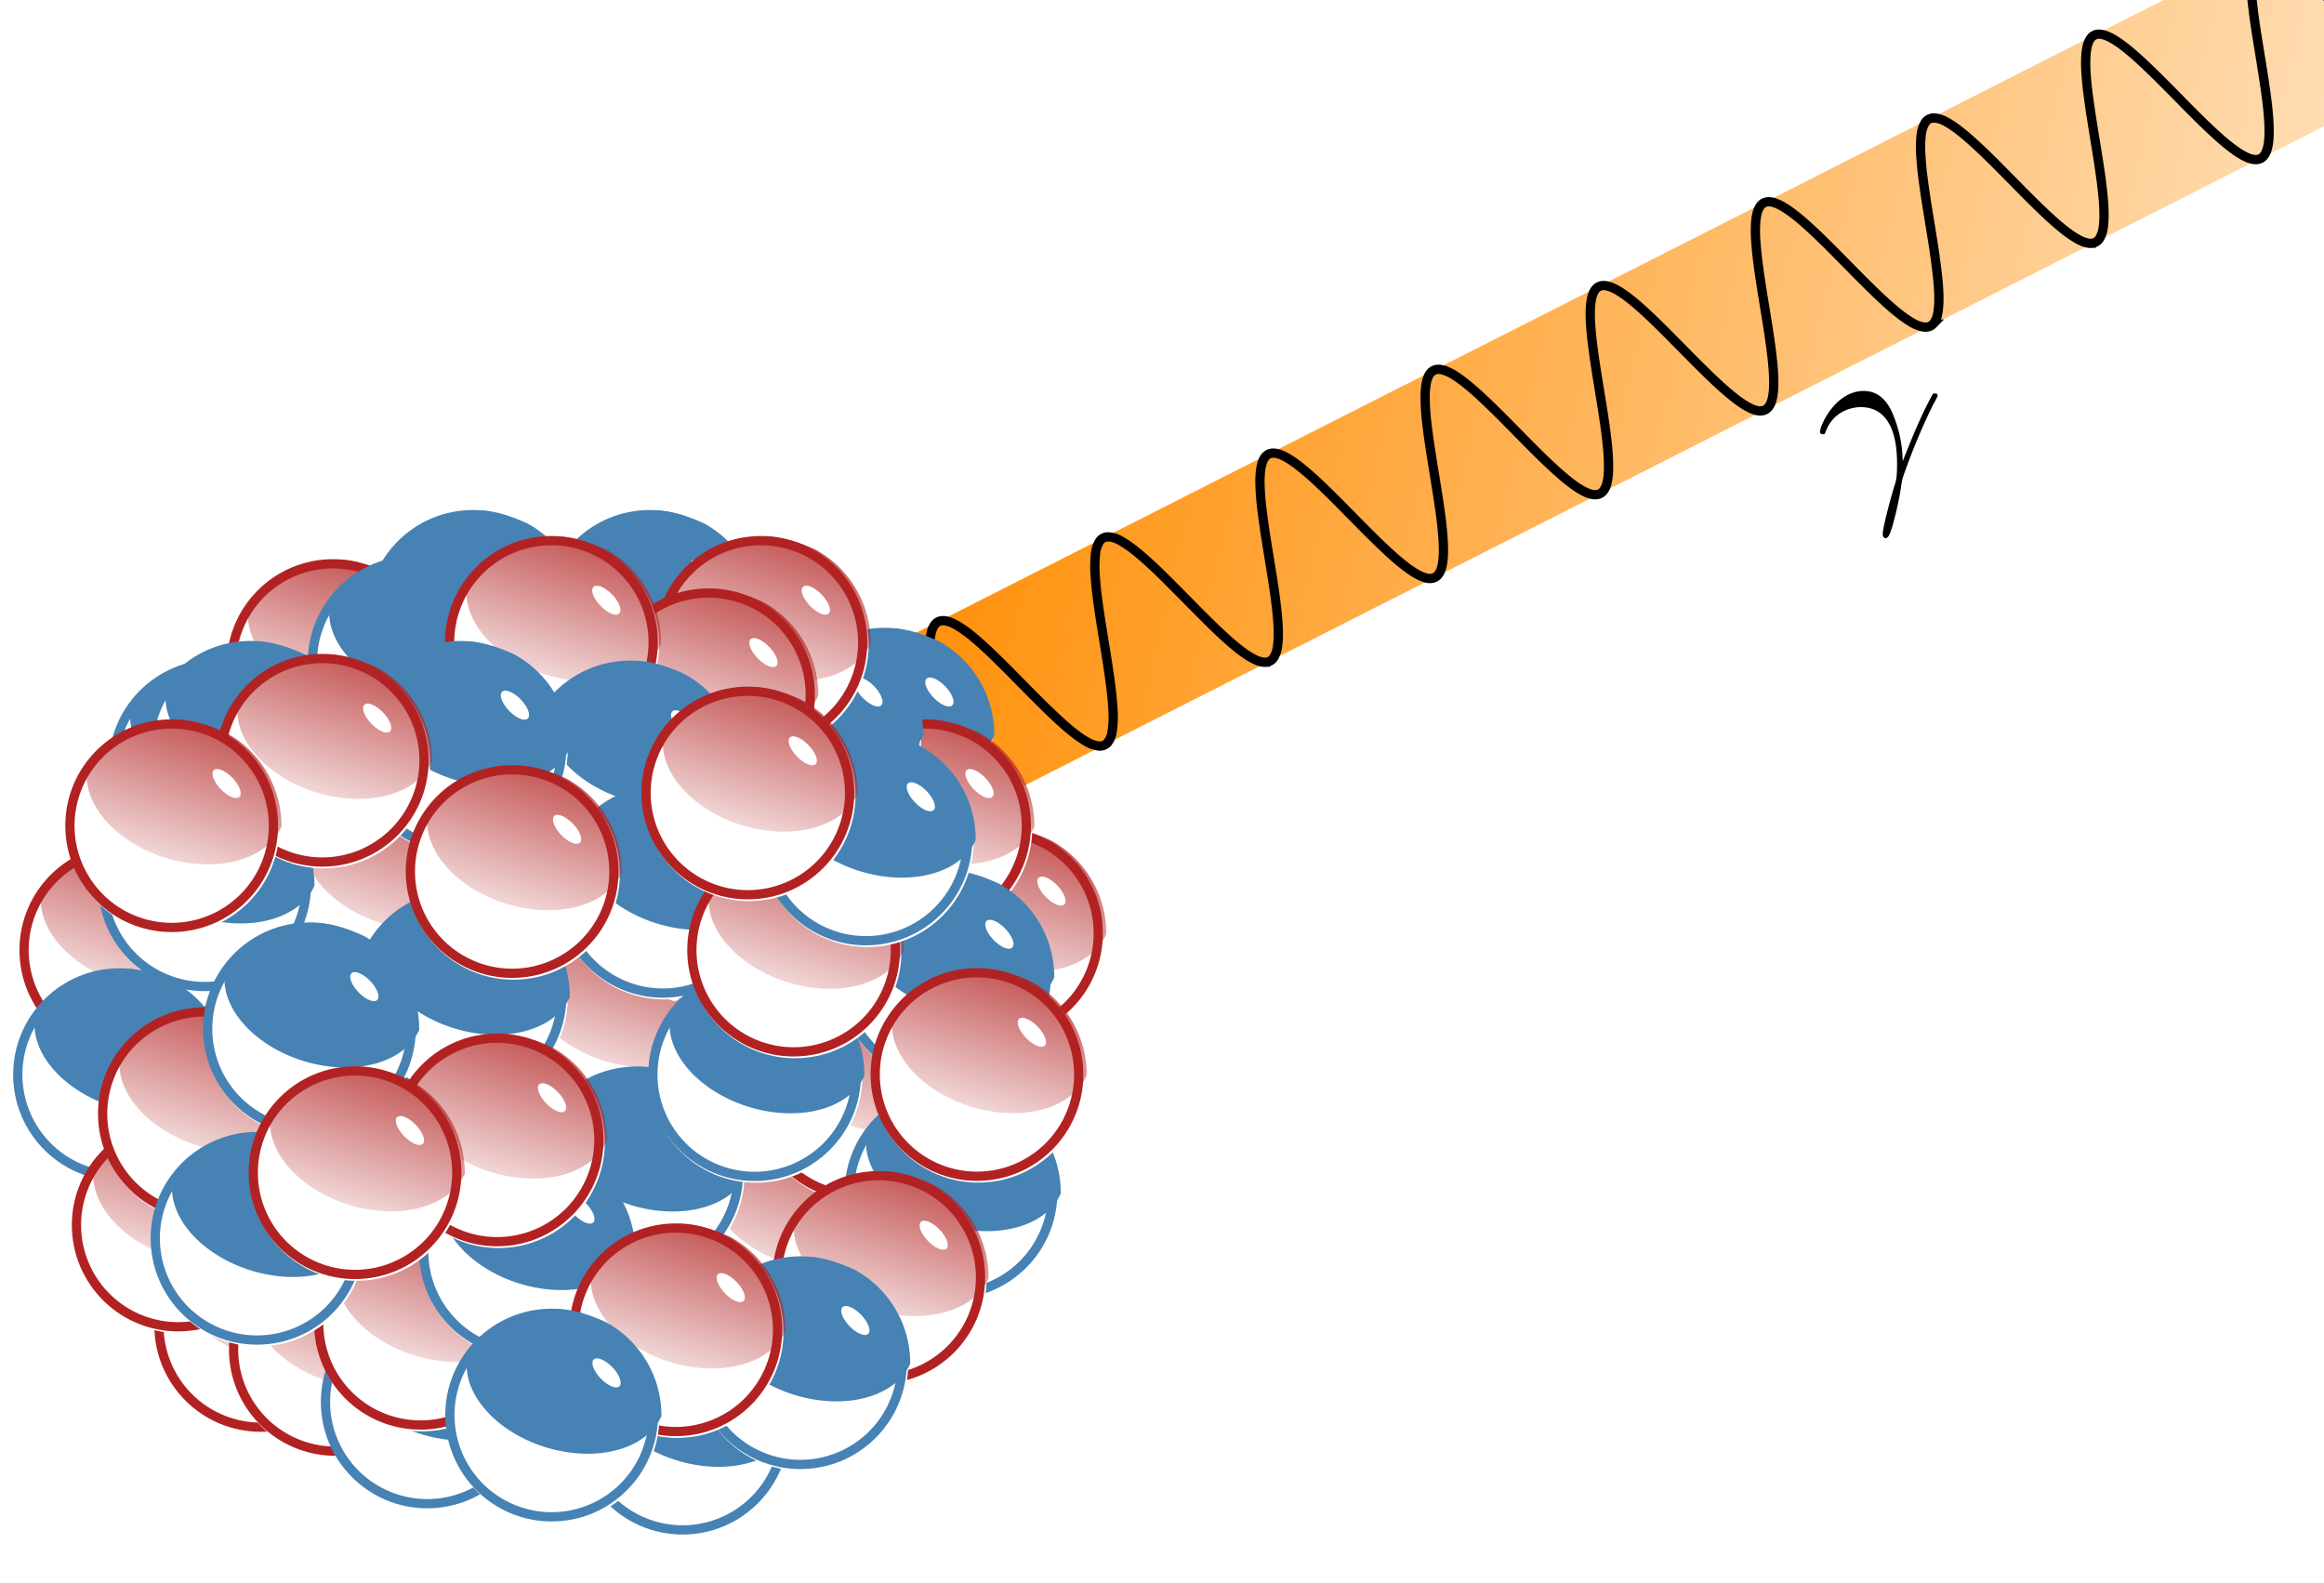<svg width="251.002" height="171.001" viewBox="0 0 66.411 45.244" xmlns="http://www.w3.org/2000/svg" xmlns:xlink="http://www.w3.org/1999/xlink"><defs><clipPath id="f"><ellipse transform="matrix(.975 -.222 .389 .921 0 0)" cx="46.531" cy="166.07" rx="10.242" ry="7.951" fill="none" style="paint-order:markers fill stroke"/></clipPath><clipPath id="d"><circle cx="118" cy="152" fill="none" style="paint-order:markers fill stroke" r="8"/></clipPath><clipPath id="j"><ellipse transform="matrix(.975 -.222 .389 .921 0 0)" cx="46.531" cy="166.07" rx="10.242" ry="7.951" fill="none" style="paint-order:markers fill stroke"/></clipPath><clipPath id="i"><circle cx="118" cy="152" fill="none" style="paint-order:markers fill stroke" r="8"/></clipPath><filter id="h" x="-.36" y="-.386" width="1.72" height="1.771"><feGaussianBlur stdDeviation=".281"/></filter><filter id="g" x="-.115" y="-.215" width="1.231" height="1.429"><feGaussianBlur stdDeviation=".939"/></filter><filter id="e" x="-.132" y="-.132" width="1.264" height="1.264"><feGaussianBlur stdDeviation=".958"/></filter><filter id="l" x="-.06" y="-.121" width="1.121" height="1.242"><feGaussianBlur stdDeviation=".504"/></filter><linearGradient id="b" x1="102.38" x2="302.79" y1="14.437" y2="61.813" gradientTransform="translate(.13 .13) scale(.265)" gradientUnits="userSpaceOnUse"><stop stop-color="#ff8c00" offset="0"/><stop stop-color="#ff8c00" stop-opacity="0" offset="1"/></linearGradient><linearGradient id="k" x1="110" x2="110" y1="130.75" y2="148.25" gradientUnits="userSpaceOnUse"><stop stop-color="#b22222" offset="0"/><stop stop-color="#b22222" stop-opacity="0" offset="1"/></linearGradient></defs><use transform="translate(23.57 3.074)" xlink:href="#a"/><path d="M21.73 23.31 69.297-.824" stroke="url(#b)" stroke-width="5.292"/><path d="M22.11 23.12a58.87 58.87 0 0 1-.135-.857c-.041-.278-.076-.543-.098-.784s-.033-.459-.027-.644.028-.337.07-.452.103-.19.185-.227c.081-.036.183-.033.304.01.12.04.26.12.417.23.156.111.328.254.512.42.184.164.379.352.58.551.2.2.407.41.613.62.206.208.412.416.61.61.199.195.39.375.569.53.179.157.345.288.495.386.15.098.282.162.396.189.113.026.206.014.28-.039.073-.052.126-.144.16-.273.035-.13.05-.296.05-.494s-.017-.426-.044-.677-.065-.522-.108-.804c-.043-.281-.091-.573-.138-.863-.047-.29-.093-.576-.13-.848a12.26 12.26 0 0 1-.087-.76 4.133 4.133 0 0 1-.01-.61c.014-.172.043-.31.093-.409.05-.099.119-.16.208-.18.09-.02.2 0 .328.055.128.056.275.15.438.272s.34.277.528.45.386.369.59.572c.202.203.41.415.615.623.206.208.41.412.605.6s.383.361.556.507.334.265.477.35a.968.968 0 0 0 .374.145c.105.01.19-.018.256-.086a.62.62 0 0 0 .137-.32 2.57 2.57 0 0 0 .03-.533c-.007-.21-.029-.449-.06-.707s-.072-.537-.117-.822c-.045-.285-.093-.578-.14-.866-.046-.288-.09-.57-.124-.836a10.057 10.057 0 0 1-.074-.736 3.337 3.337 0 0 1 .01-.572.834.834 0 0 1 .114-.365.287.287 0 0 1 .232-.133.717.717 0 0 1 .351.1c.136.071.29.178.458.312s.35.298.543.48.393.381.597.587l.617.625c.205.206.406.406.598.588s.375.344.543.48.322.24.458.31c.135.071.253.106.35.101a.287.287 0 0 0 .233-.133.834.834 0 0 0 .114-.364c.02-.159.022-.352.01-.573-.013-.22-.04-.47-.074-.735a30.391 30.391 0 0 0-.125-.836c-.046-.288-.095-.581-.14-.866a23.66 23.66 0 0 1-.117-.822 8.14 8.14 0 0 1-.059-.707c-.006-.21.002-.39.03-.534s.071-.252.137-.32c.065-.068.15-.096.256-.085s.23.06.373.145c.143.085.303.204.477.35.174.145.361.317.557.506.195.188.399.392.604.6s.413.42.616.624c.203.203.402.397.59.571.188.174.365.327.528.45.162.123.31.216.438.272.128.057.238.076.327.055s.159-.08.209-.18c.05-.099.079-.237.092-.409s.008-.377-.01-.609c-.017-.231-.047-.489-.085-.76s-.084-.56-.131-.849c-.047-.29-.095-.581-.138-.863a18.879 18.879 0 0 1-.109-.804 6.567 6.567 0 0 1-.043-.677c0-.197.015-.364.049-.493.034-.13.087-.222.16-.274.074-.052.168-.064.281-.038a1.3 1.3 0 0 1 .396.189c.15.098.316.229.495.385s.37.336.568.53c.199.194.404.402.61.611s.413.42.614.62.396.386.58.551c.184.166.356.308.512.42s.296.189.417.23c.12.042.222.045.304.01.081-.037.143-.113.184-.228.042-.114.065-.267.07-.452s-.004-.402-.026-.644a15.183 15.183 0 0 0-.098-.783c-.041-.278-.088-.568-.135-.857-.048-.29-.095-.58-.136-.858-.04-.277-.075-.542-.098-.783s-.033-.46-.027-.644.029-.338.07-.452.104-.19.185-.227c.082-.037.183-.033.304.008s.261.12.417.23c.156.112.329.254.512.42.184.165.38.353.58.552.201.2.408.41.614.619.206.209.411.417.61.61.198.195.39.376.569.531.179.156.345.287.495.385.15.098.282.163.395.19.113.025.207.013.28-.04.074-.051.127-.143.161-.273.035-.129.05-.296.05-.493 0-.198-.017-.427-.044-.677s-.065-.522-.108-.804c-.043-.282-.092-.574-.139-.863-.047-.29-.092-.576-.13-.848a12.26 12.26 0 0 1-.086-.761 4.133 4.133 0 0 1-.01-.61c.013-.171.043-.309.093-.408.05-.1.119-.16.208-.18.09-.02.2-.001.328.055s.275.149.437.272c.163.123.34.276.528.45s.387.368.59.571c.203.204.41.415.616.624.205.208.409.412.604.6s.383.361.557.507.334.264.477.349a.968.968 0 0 0 .373.145c.106.01.191-.017.257-.085a.62.62 0 0 0 .137-.32c.027-.144.035-.324.029-.534-.006-.21-.028-.449-.06-.707s-.071-.536-.116-.822c-.045-.285-.094-.578-.14-.866a29.96 29.96 0 0 1-.125-.836 10.057 10.057 0 0 1-.073-.735 3.337 3.337 0 0 1 .009-.573.834.834 0 0 1 .115-.364.287.287 0 0 1 .232-.133.717.717 0 0 1 .35.1c.136.07.29.177.458.312.169.135.351.298.543.48.192.18.394.38.598.587.205.206.412.418.617.625.204.206.405.405.597.587s.375.345.543.48.323.24.458.311c.136.07.253.105.35.1a.287.287 0 0 0 .233-.132.833.833 0 0 0 .115-.365c.02-.158.021-.352.009-.572-.012-.221-.039-.47-.073-.736a30.354 30.354 0 0 0-.125-.836c-.046-.288-.095-.58-.14-.866a23.66 23.66 0 0 1-.117-.822 8.14 8.14 0 0 1-.06-.707c-.005-.21.003-.39.03-.534s.072-.251.137-.32a.294.294 0 0 1 .257-.085c.105.011.23.061.373.146.143.084.303.203.477.349.174.145.36.318.556.506.196.188.4.393.605.6s.413.421.616.624.401.398.59.571c.187.174.365.327.527.45.163.124.31.217.438.273.129.056.238.075.328.055s.158-.081.208-.18c.05-.1.08-.237.092-.41s.008-.377-.009-.608c-.017-.232-.048-.49-.086-.761s-.084-.559-.13-.848c-.047-.29-.096-.582-.139-.863a18.896 18.896 0 0 1-.108-.804 6.567 6.567 0 0 1-.044-.677c0-.198.015-.364.05-.494s.087-.221.16-.273c.074-.053.167-.065.28-.039a1.3 1.3 0 0 1 .396.19c.15.097.316.228.495.384s.37.336.57.53c.198.195.403.403.609.612s.413.42.613.619.397.387.58.552.356.308.513.419.296.19.417.23c.12.042.222.046.304.009.081-.036.142-.113.184-.227.042-.115.064-.267.07-.452s-.005-.403-.027-.644a15.183 15.183 0 0 0-.098-.784c-.04-.277-.088-.567-.135-.857" fill="none" stroke="#000" stroke-width=".265" style="paint-order:normal"/><path d="m52.155 12.377.013-.035.011-.032.014-.032.015-.03.028-.06.015-.028.017-.027.017-.026.033-.049.018-.023.036-.045.037-.04.039-.037.04-.035.04-.032.04-.028.04-.026.042-.023.04-.022.04-.018.042-.017.038-.014.039-.013.037-.01.036-.009.034-.008.033-.006.03-.005.03-.004.025-.004.024-.002.02-.002H53.173c.967 0 1.038 1.12 1.038 1.625 0 .39-.031.5-.077.627-.14.468-.333 1.21-.333 1.376 0 .071.032.116.083.116.084 0 .135-.141.206-.384.147-.537.21-.902.237-1.102.012-.083.025-.165.05-.249a17.79 17.79 0 0 1 .871-2.093c.045-.078.122-.218.122-.243 0-.065-.064-.065-.077-.065-.02 0-.058 0-.077.045-.333.608-.589 1.248-.844 1.895-.007-.198-.013-.685-.264-1.306-.153-.39-.409-.704-.85-.704-.801 0-1.249.973-1.249 1.172 0 .064.057.064.121.064z" fill="#000" stroke="none" fill-rule="evenodd" stroke-miterlimit="10.433" xml:space="preserve"/><use transform="translate(10.103 -13.096)" xlink:href="#c"/><use transform="translate(15.154 -13.096)" xlink:href="#c"/><use transform="translate(21.859 -9.73)" xlink:href="#c"/><use transform="translate(4.61 -4.577)" xlink:href="#a"/><use transform="translate(8.419 -11.787)" xlink:href="#c"/><use transform="translate(2.73 -8.825)" xlink:href="#c"/><use transform="translate(17.773 11.599)" xlink:href="#a"/><use transform="translate(19.644 7.67)" xlink:href="#a"/><use transform="translate(21.515)" xlink:href="#a"/><use transform="translate(19.831 -9.729)" xlink:href="#c"/><use transform="translate(16.838 -5.239)" xlink:href="#a"/><use transform="translate(15.341 -3.742)" xlink:href="#a"/><use transform="translate(6.174 1.87)" xlink:href="#a"/><use transform="translate(10.851 -5.239)" xlink:href="#a"/><use transform="translate(14.593 -8.793)" xlink:href="#c"/><use transform="translate(3.742 -9.354)" xlink:href="#c"/><use transform="translate(16.09 10.103)" xlink:href="#c"/><use transform="translate(2.544 14.281)" xlink:href="#a"/><use transform="translate(4.677 14.967)" xlink:href="#a"/><use transform="translate(8.793 9.354)" xlink:href="#c"/><use transform="translate(12.535 5.8)" xlink:href="#a"/><use transform="translate(-1.31 3.555)" xlink:href="#a"/><use transform="translate(23.573 -2.806)" xlink:href="#c"/><use transform="translate(2.432 -5.426)" xlink:href="#c"/><use transform="translate(9.729 -9.354)" xlink:href="#c"/><use transform="translate(9.729 -2.245)" xlink:href="#c"/><use transform="translate(15.528 -5.239)" xlink:href="#c"/><use transform="translate(14.78 2.806)" xlink:href="#c"/><use transform="translate(18.148)" xlink:href="#c"/><use transform="translate(17.773 3.555)" xlink:href="#a"/><use transform="translate(21.328 -6.735)" xlink:href="#c"/><use transform="translate(23.76 3.368)" xlink:href="#c"/><use transform="translate(20.206 12.909)" xlink:href="#a"/><use transform="translate(19.457 8.232)" xlink:href="#c"/><g id="c" transform="translate(-50.22 -17.85)"><circle cx="53.674" cy="48.609" r="3.042" fill="#fff" style="paint-order:markers fill stroke"/><path transform="matrix(.38 0 0 .38 8.796 -9.199)" d="M126 152a8 8 0 0 1-8 8 8 8 0 0 1-8-8 8 8 0 0 1 8-8 8 8 0 0 1 8 8z" clip-path="url(#d)" fill="none" filter="url(#e)" stroke="#4682b4" stroke-width="1.391"/><path transform="matrix(.278 .086 -.117 .379 39.847 -14.935)" d="M120 140a10 5 0 0 1-10 5 10 5 0 0 1-10-5 10 5 0 0 1 10-5 10 5 0 0 1 10 5z" clip-path="url(#f)" fill="#4682b4" filter="url(#g)"/><path transform="matrix(-.391 -.407 -.191 .183 112.71 53.568)" d="M79.375 140.5a.938.875 0 0 1-.938.875.938.875 0 0 1-.937-.875.938.875 0 0 1 .938-.875.938.875 0 0 1 .937.875z" fill="#fff" filter="url(#h)"/></g><use transform="translate(4.303 -1.87)" xlink:href="#a"/><use transform="translate(7.11 14.219)" xlink:href="#a"/><use transform="translate(11.6 5.051)" xlink:href="#c"/><use transform="translate(14.406 14.406)" xlink:href="#a"/><use transform="translate(12.348 9.729)" xlink:href="#c"/><use transform="translate(16.464 -.935)" xlink:href="#a"/><use transform="translate(9.729 1.31)" xlink:href="#a"/><use transform="translate(23.012 7.11)" xlink:href="#a"/><use transform="translate(.187 11.412)" xlink:href="#a"/><use transform="translate(.935 8.232)" xlink:href="#a"/><use transform="translate(3.929 4.677)" xlink:href="#c"/><g id="a" transform="translate(-48.73 -40.96)"><circle cx="53.674" cy="64.605" r="3.042" fill="#fff" style="paint-order:markers fill stroke"/><path transform="matrix(.38 0 0 .38 8.796 6.797)" d="M126 152a8 8 0 0 1-8 8 8 8 0 0 1-8-8 8 8 0 0 1 8-8 8 8 0 0 1 8 8z" clip-path="url(#i)" fill="none" filter="url(#e)" stroke="#b22222" stroke-width="1.391"/><path transform="matrix(.278 .086 -.117 .379 39.847 1.061)" d="M120 140a10 5 0 0 1-10 5 10 5 0 0 1-10-5 10 5 0 0 1 10-5 10 5 0 0 1 10 5z" clip-path="url(#j)" fill="url(#k)" filter="url(#l)"/><path transform="matrix(-.391 -.407 -.191 .183 112.71 69.564)" d="M79.375 140.5a.938.875 0 0 1-.938.875.938.875 0 0 1-.937-.875.938.875 0 0 1 .938-.875.938.875 0 0 1 .937.875z" fill="#fff" filter="url(#h)"/></g><use transform="translate(5.426 -1.31)" xlink:href="#c"/><use transform="translate(9.3 8.98)" xlink:href="#a"/><use transform="translate(5.239 9.916)" xlink:href="#a"/></svg>